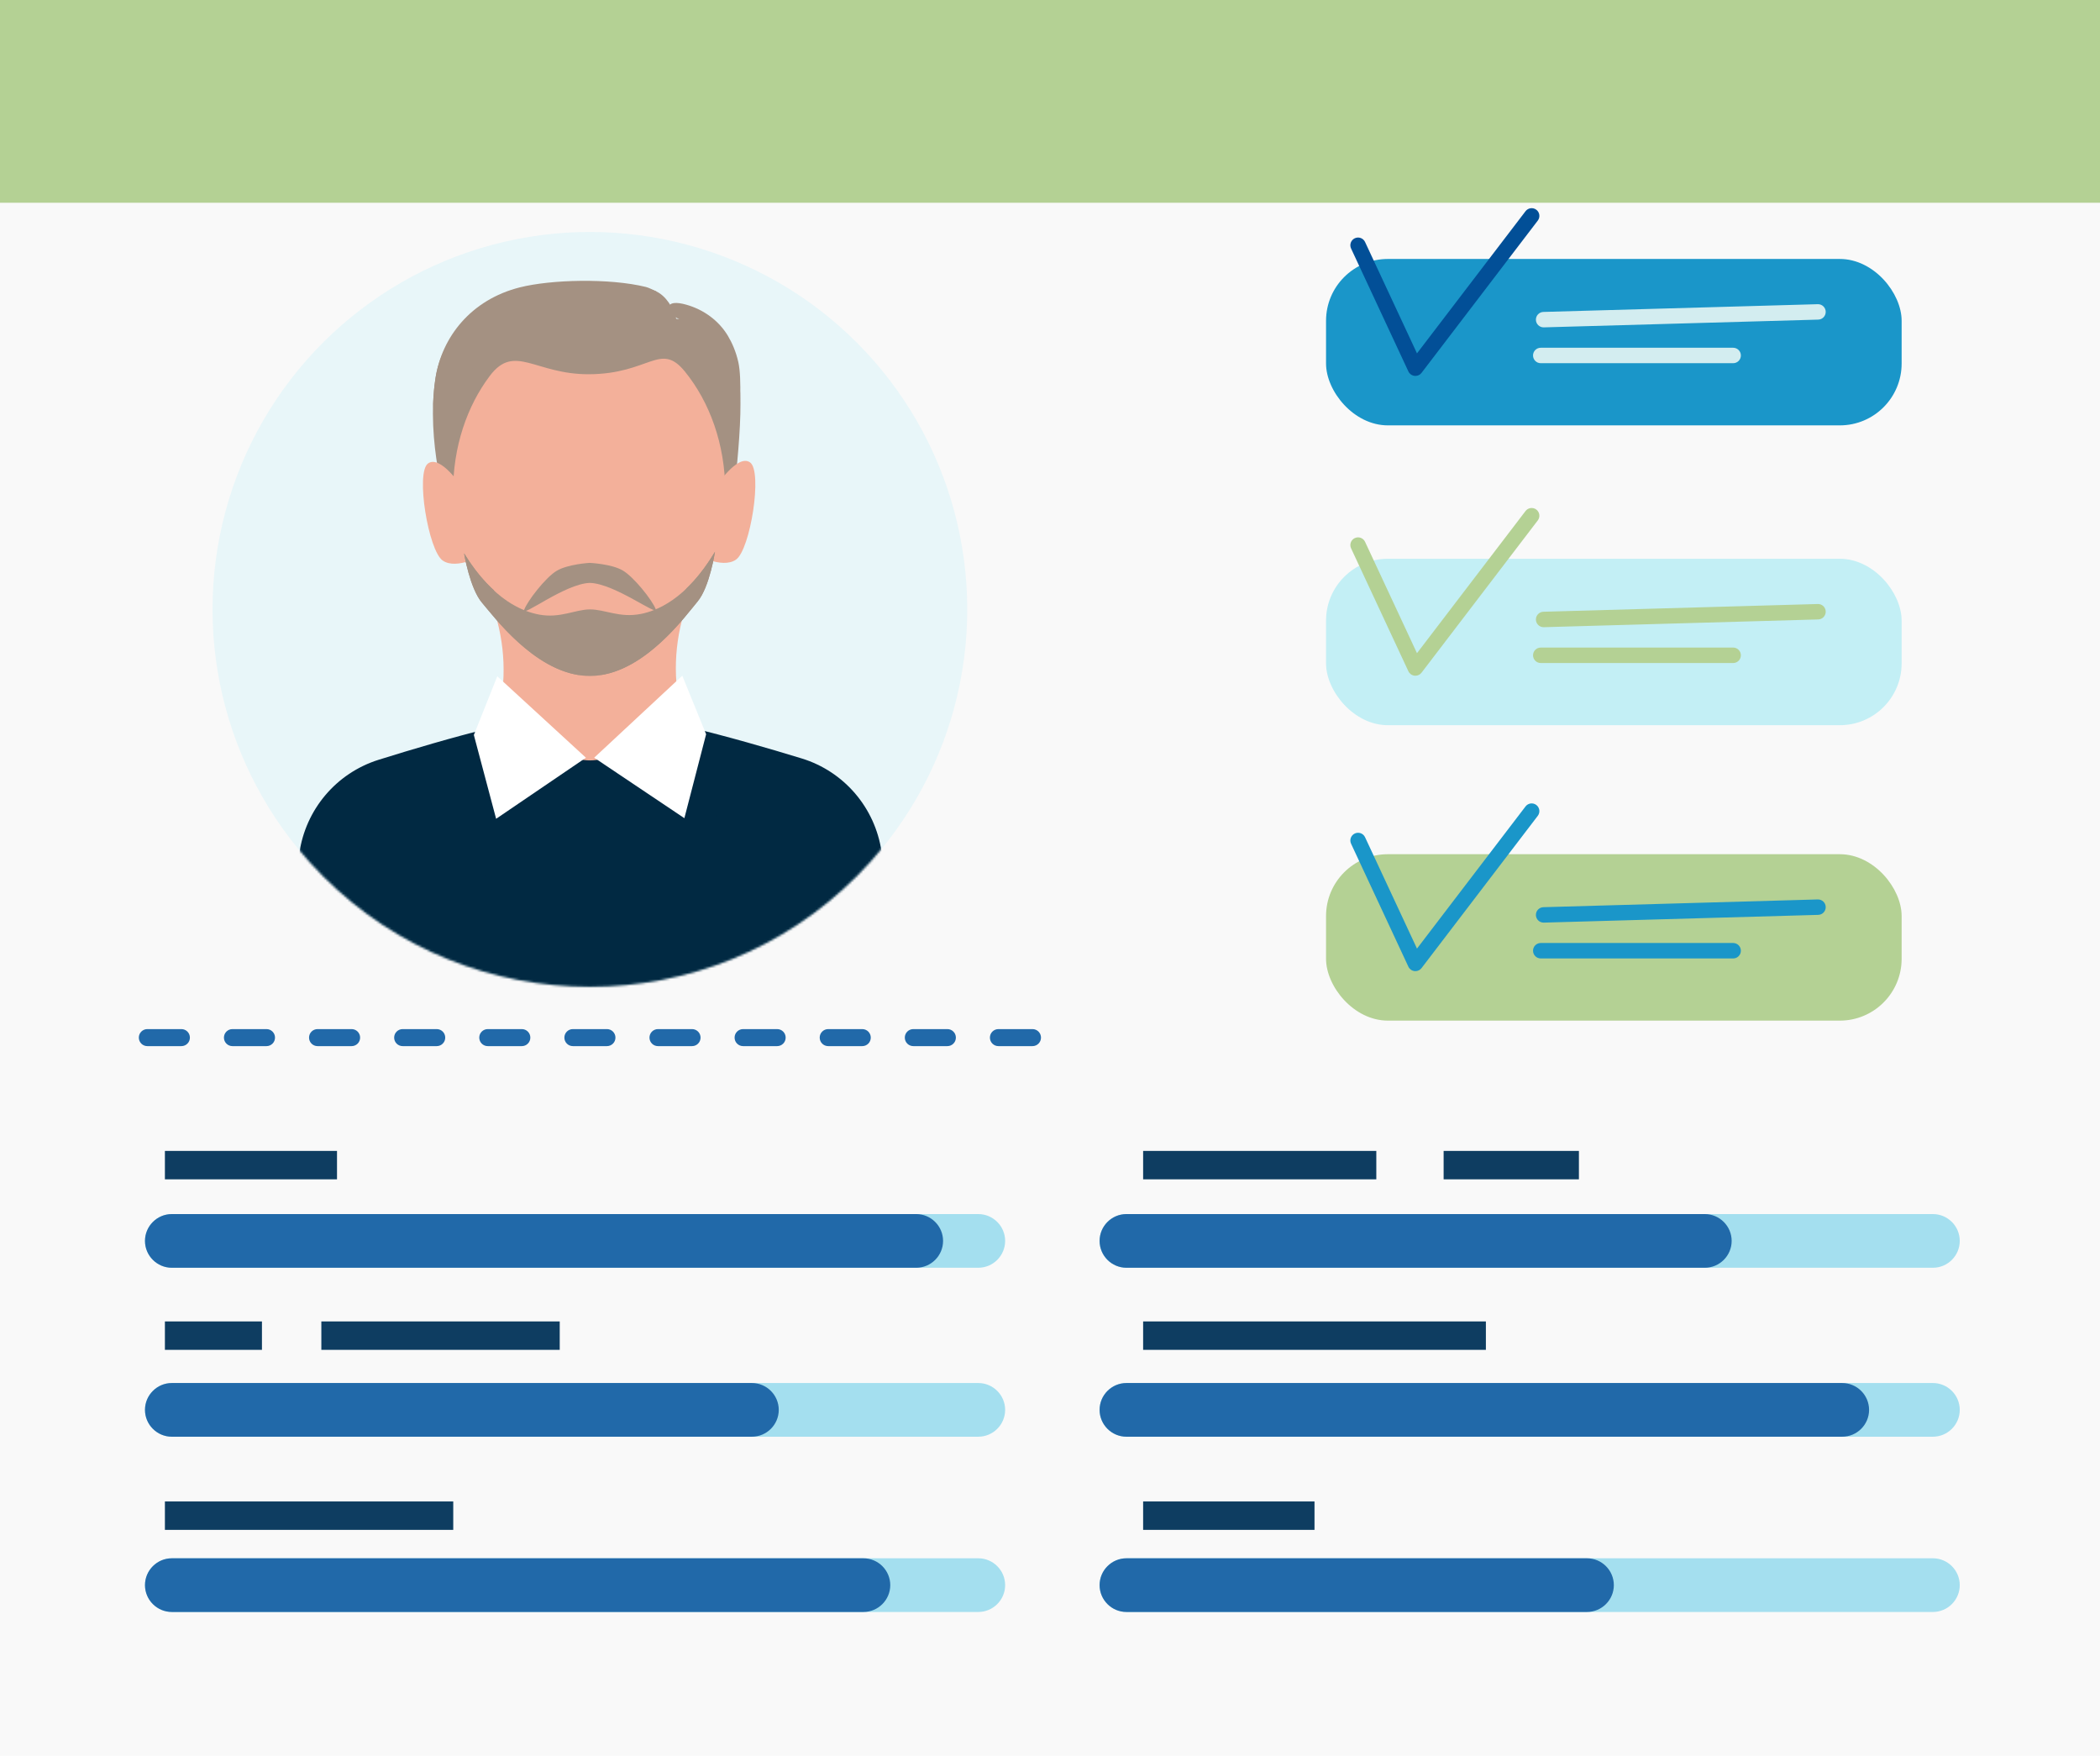 <?xml version="1.0" encoding="UTF-8"?>
<svg xmlns="http://www.w3.org/2000/svg" xmlns:xlink="http://www.w3.org/1999/xlink" id="Layer_1" viewBox="0 0 957.13 800">
  <defs>
    <style>.cls-1{fill:#f3b09a;}.cls-2{fill:#f9f9f9;}.cls-3{fill:#024f97;}.cls-4{fill:#012942;}.cls-5{fill:#e8f6f9;}.cls-6{fill:#fff;}.cls-7{fill:#b4d194;}.cls-8{fill:#a4dfef;}.cls-9{fill:#a49182;}.cls-10{fill:#c3eff5;}.cls-11{fill:#d3edf0;}.cls-12{fill:#2169a9;}.cls-13{fill:#0e3d61;}.cls-14{fill:#1a96c9;}.cls-15{fill:none;mask:url(#mask);}</style>
    <mask id="mask" x="96.87" y="105.7" width="343.99" height="386.3" maskUnits="userSpaceOnUse">
      <circle class="cls-6" cx="268.86" cy="277.69" r="171.99" transform="translate(-117.61 271.45) rotate(-45)"></circle>
    </mask>
  </defs>
  <rect class="cls-2" width="957.13" height="800"></rect>
  <rect class="cls-7" width="957.13" height="92.39"></rect>
  <circle class="cls-5" cx="268.86" cy="277.69" r="171.99" transform="translate(-117.61 271.45) rotate(-45)"></circle>
  <g class="cls-15">
    <path class="cls-4" d="m401.78,388.06c-2.93-20.01-17.08-36.55-36.43-42.47-30.38-9.3-74.72-21.6-96.46-21.53-21.75.07-66.01,12.66-96.32,22.15-19.3,6.05-33.36,22.67-36.15,42.71l-16.84,81.27c-1.16,11.71,8.06,21.85,19.82,21.81l36.58-.18,97.09-.48,124.13-.11c11.77-.04,20.92-10.24,19.68-21.94l-15.1-81.23Z"></path>
    <path class="cls-9" d="m332.1,160.76c-4.27-7.39-11.58-12.68-19.83-14.84-3.85-1.01-7.34-1.08-7.67,1.79-.75,6.62-5.48,25.55-5.48,25.55l33.87,63.5s6.96-49.42,3.57-64.56c-1.02-4.54-2.66-8.35-4.45-11.45Z"></path>
    <path class="cls-9" d="m336.5,164.97c-1.07-4.77-2.82-8.72-4.72-11.91-4.2-7.05-11.18-12.05-19.08-14.25-4.04-1.12-7.81-1.33-8.16,1.66-.15,1.31,0,2.71,3.3,4.1,3.57,1.69,7.31,4.63,7.31,4.63,0,0,10.27,6.96,13.67,22.1,2.1,9.38.23,31.92-1.5,47.71l5.61,10.51s6.96-49.42,3.57-64.56Z"></path>
    <path class="cls-9" d="m308.23,157.79c-4.97,12.96-15.13,28.05-35.58,28.42l-68.68,46.23s-9.99-31.01-5.49-60.13c2.89-18.67,16.69-33.22,38.99-38.87,14.14-3.58,40.59-2.72,58.07-1.61,9.84.63,16.22,16.75,12.69,25.96Z"></path>
    <path class="cls-9" d="m299.08,132.75c-1.11-.52-3.45-1.69-4.65-1.98-16.72-4.11-43.42-3.4-57.56.19-22.3,5.65-35.5,22.68-38.38,41.35-.6,3.9-.93,7.83-1.07,11.72.95,20.83,6.49,38.09,6.49,38.09l.31-.21h.05s0-.05,0-.05c-.26-2.61-.37-5.32-.38-8.03-.07-20.32,6.12-39.64,17.28-54.47,8-10.57,15.58-8.29,25.27-5.46,5.99,1.77,12.76,3.75,21.87,3.72,18.71-.06,28.56-14.28,30.78-24.86Z"></path>
    <path class="cls-1" d="m326.18,222.02s9.91-15.42,15.69-11.31c5.78,4.11.1,39.73-6.4,44.28-6.5,4.56-18.93-2.73-18.93-2.73l9.63-30.24Z"></path>
    <path class="cls-1" d="m210.85,222.39s-10.01-15.36-15.76-11.21c-5.75,4.15.16,39.73,6.68,44.24,6.53,4.52,18.91-2.86,18.91-2.86l-9.83-30.17Z"></path>
    <path class="cls-4" d="m243.88,338.83c1.25.59,54.82-.18,54.82-.18l28.05,32.37-33.6,84.38-45.13.15-41.02-87.06,36.88-29.65Z"></path>
    <path class="cls-1" d="m311.76,329.76c-14.29,1.46-28.48,16.69-42.77,16.74-14.31.05-28.71-15.09-43.02-16.46,4.81-16.71,4.75-33.4-.16-50.08,28.59-2.93,57.19-3.02,85.79-.28-4.81,16.71-4.75,33.4.16,50.08Z"></path>
    <polygon class="cls-6" points="226.65 308.17 215.97 334.91 226.12 373.1 267.05 345.27 226.65 308.17"></polygon>
    <polygon class="cls-6" points="310.97 307.9 321.83 334.57 311.92 372.82 270.82 345.26 310.97 307.9"></polygon>
    <path class="cls-1" d="m330.54,223.73c.14,42.51-27.51,77.07-61.76,77.18-34.25.11-62.13-34.26-62.26-76.77-.07-20.47,6.31-39.09,16.76-52.91,11.26-14.89,20.62-.62,45.08-.7,27.73-.09,32.58-15.06,43.85-1.17,11.27,13.89,18.27,33.12,18.34,54.37Z"></path>
    <path class="cls-9" d="m298.82,277.5c-1.45-3.87-9.88-14.61-15.07-17.6-5.19-2.99-15.02-3.41-15.02-3.41,0,0-9.82.54-14.98,3.6-5.16,3.05-13.45,13.9-14.85,17.78-1.39,3.85,18.44-11.86,29.89-12.26,11.46.25,31.48,15.71,30.04,11.88Z"></path>
    <path class="cls-9" d="m292.03,279.76c-9.59,1.91-16.39-2.11-23.17-2.07-6.77.04-13.52,4.15-23.14,2.36-6.94-1.29-20.74-6.05-34.17-27.91,0,0,2.57,16.06,8.18,22.51,5.6,6.45,25.51,33.53,49.33,33.38,23.82-.15,43.38-27.47,48.9-33.99,5.52-6.52,7.9-22.61,7.9-22.61-13.15,22.03-26.9,26.96-33.82,28.34Z"></path>
    <path class="cls-9" d="m265.4,307.79c-22.22-2.28-40.41-26.93-45.69-33.09-5.56-6.56-8.22-22.56-8.22-22.56,4.49,7.37,9.23,12.86,13.56,16.74.69,2.15,1.64,4.3,2.73,5.77,4.34,6.03,19.3,30.16,37.62,33.14Z"></path>
    <path class="cls-9" d="m325.88,251.42s-2.46,16.03-7.93,22.66c-5.21,6.22-23.09,31.1-45.28,33.66,18.28-3.21,32.93-27.53,37.34-33.61,1.07-1.62,2-3.65,2.79-5.94,4.28-4.06,8.69-9.47,13.08-16.77Z"></path>
  </g>
  <path class="cls-12" d="m470.58,476.69h-15.52c-2.14,0-3.88-1.73-3.88-3.88s1.73-3.88,3.88-3.88h15.52c2.14,0,3.88,1.73,3.88,3.88s-1.74,3.88-3.88,3.88Zm-38.79,0h-15.52c-2.14,0-3.88-1.73-3.88-3.88s1.74-3.88,3.88-3.88h15.52c2.14,0,3.88,1.73,3.88,3.88s-1.74,3.88-3.88,3.88Zm-38.79,0h-15.52c-2.14,0-3.88-1.73-3.88-3.88s1.73-3.88,3.88-3.88h15.52c2.14,0,3.88,1.73,3.88,3.88s-1.73,3.88-3.88,3.88Zm-38.79,0h-15.52c-2.14,0-3.88-1.73-3.88-3.88s1.73-3.88,3.88-3.88h15.52c2.14,0,3.88,1.73,3.88,3.88s-1.74,3.88-3.88,3.88Zm-38.79,0h-15.52c-2.14,0-3.88-1.73-3.88-3.88s1.74-3.88,3.88-3.88h15.52c2.14,0,3.88,1.73,3.88,3.88s-1.74,3.88-3.88,3.88Zm-38.79,0h-15.52c-2.14,0-3.88-1.73-3.88-3.88s1.73-3.88,3.88-3.88h15.52c2.14,0,3.88,1.73,3.88,3.88s-1.73,3.88-3.88,3.88Zm-38.79,0h-15.52c-2.14,0-3.88-1.73-3.88-3.88s1.73-3.88,3.88-3.88h15.52c2.14,0,3.88,1.73,3.88,3.88s-1.74,3.88-3.88,3.88Zm-38.79,0h-15.52c-2.14,0-3.88-1.73-3.88-3.88s1.74-3.88,3.88-3.88h15.52c2.14,0,3.88,1.73,3.88,3.88s-1.74,3.88-3.88,3.88Zm-38.79,0h-15.52c-2.14,0-3.88-1.73-3.88-3.88s1.73-3.88,3.88-3.88h15.52c2.14,0,3.88,1.73,3.88,3.88s-1.73,3.88-3.88,3.88Zm-38.79,0h-15.52c-2.15,0-3.88-1.73-3.88-3.88s1.73-3.88,3.88-3.88h15.52c2.14,0,3.88,1.73,3.88,3.88s-1.74,3.88-3.88,3.88Zm-38.79,0h-15.52c-2.14,0-3.88-1.73-3.88-3.88s1.74-3.88,3.88-3.88h15.52c2.14,0,3.88,1.73,3.88,3.88s-1.74,3.88-3.88,3.88Z"></path>
  <path class="cls-8" d="m445.89,577.68H78.31c-6.73,0-12.23-5.5-12.23-12.23h0c0-6.73,5.5-12.23,12.23-12.23h367.58c6.73,0,12.23,5.5,12.23,12.23h0c0,6.73-5.5,12.23-12.23,12.23Z"></path>
  <path class="cls-12" d="m417.59,577.68H78.31c-6.73,0-12.23-5.5-12.23-12.23h0c0-6.73,5.5-12.23,12.23-12.23h339.29c6.73,0,12.23,5.5,12.23,12.23h0c0,6.73-5.5,12.23-12.23,12.23Z"></path>
  <path class="cls-8" d="m445.89,654.67H78.31c-6.73,0-12.23-5.5-12.23-12.23h0c0-6.73,5.5-12.23,12.23-12.23h367.58c6.73,0,12.23,5.5,12.23,12.23h0c0,6.73-5.5,12.23-12.23,12.23Z"></path>
  <path class="cls-12" d="m342.7,654.67H78.31c-6.73,0-12.23-5.5-12.23-12.23h0c0-6.73,5.5-12.23,12.23-12.23h264.4c6.73,0,12.23,5.5,12.23,12.23h0c0,6.73-5.5,12.23-12.23,12.23Z"></path>
  <path class="cls-8" d="m445.89,734.53H78.31c-6.73,0-12.23-5.5-12.23-12.23h0c0-6.73,5.5-12.23,12.23-12.23h367.58c6.73,0,12.23,5.5,12.23,12.23h0c0,6.73-5.5,12.23-12.23,12.23Z"></path>
  <path class="cls-12" d="m393.53,734.53H78.31c-6.73,0-12.23-5.5-12.23-12.23h0c0-6.73,5.5-12.23,12.23-12.23h315.22c6.73,0,12.23,5.5,12.23,12.23h0c0,6.73-5.5,12.23-12.23,12.23Z"></path>
  <path class="cls-8" d="m880.98,577.68h-367.58c-6.73,0-12.23-5.5-12.23-12.23h0c0-6.73,5.5-12.23,12.23-12.23h367.58c6.73,0,12.23,5.5,12.23,12.23h0c0,6.73-5.5,12.23-12.23,12.23Z"></path>
  <path class="cls-12" d="m777.02,577.68h-263.62c-6.73,0-12.23-5.5-12.23-12.23h0c0-6.73,5.5-12.23,12.23-12.23h263.62c6.73,0,12.23,5.5,12.23,12.23h0c0,6.73-5.5,12.23-12.23,12.23Z"></path>
  <path class="cls-8" d="m880.98,654.67h-367.58c-6.73,0-12.23-5.5-12.23-12.23h0c0-6.73,5.5-12.23,12.23-12.23h367.58c6.73,0,12.23,5.5,12.23,12.23h0c0,6.73-5.5,12.23-12.23,12.23Z"></path>
  <path class="cls-12" d="m839.65,654.67h-326.25c-6.73,0-12.23-5.5-12.23-12.23h0c0-6.73,5.5-12.23,12.23-12.23h326.25c6.73,0,12.23,5.5,12.23,12.23h0c0,6.73-5.5,12.23-12.23,12.23Z"></path>
  <path class="cls-8" d="m880.98,734.53h-367.58c-6.73,0-12.23-5.5-12.23-12.23h0c0-6.73,5.5-12.23,12.23-12.23h367.58c6.73,0,12.23,5.5,12.23,12.23h0c0,6.73-5.5,12.23-12.23,12.23Z"></path>
  <path class="cls-12" d="m723.32,734.53h-209.92c-6.73,0-12.23-5.5-12.23-12.23h0c0-6.73,5.5-12.23,12.23-12.23h209.92c6.73,0,12.23,5.5,12.23,12.23h0c0,6.73-5.5,12.23-12.23,12.23Z"></path>
  <rect class="cls-13" x="75.16" y="524.44" width="78.44" height="12.95"></rect>
  <rect class="cls-13" x="75.16" y="684.17" width="131.42" height="12.95"></rect>
  <rect class="cls-13" x="75.16" y="602.14" width="44.23" height="12.95"></rect>
  <rect class="cls-13" x="146.46" y="602.14" width="108.65" height="12.95"></rect>
  <rect class="cls-13" x="521.01" y="524.44" width="106.28" height="12.95"></rect>
  <rect class="cls-13" x="657.97" y="524.44" width="61.66" height="12.95"></rect>
  <rect class="cls-13" x="521.01" y="684.17" width="78.11" height="12.95"></rect>
  <rect class="cls-13" x="521.01" y="602.14" width="156.22" height="12.95"></rect>
  <rect class="cls-14" x="604.38" y="118" width="262.34" height="75.83" rx="28.18" ry="28.18"></rect>
  <path class="cls-3" d="m645.1,171.29c-.13,0-.25,0-.38-.02-1.22-.13-2.29-.89-2.81-2.01l-26.12-56.02c-.82-1.76-.06-3.85,1.7-4.67,1.76-.82,3.85-.06,4.67,1.7l23.67,50.75,49.47-64.78c1.18-1.54,3.38-1.84,4.93-.66,1.54,1.18,1.84,3.38.66,4.93l-52.99,69.4c-.67.88-1.71,1.38-2.79,1.38Z"></path>
  <path class="cls-11" d="m703.54,149.17c-1.9,0-3.46-1.51-3.51-3.42-.05-1.94,1.47-3.56,3.42-3.61l125.06-3.53c1.93-.05,3.56,1.47,3.61,3.42.05,1.94-1.47,3.56-3.42,3.61l-125.06,3.53s-.07,0-.1,0Z"></path>
  <path class="cls-11" d="m789.93,165.5h-87.69c-1.94,0-3.52-1.57-3.52-3.52s1.57-3.52,3.52-3.52h87.69c1.94,0,3.52,1.57,3.52,3.52s-1.57,3.52-3.52,3.52Z"></path>
  <rect class="cls-10" x="604.38" y="254.62" width="262.34" height="75.83" rx="28.18" ry="28.18"></rect>
  <path class="cls-7" d="m645.1,307.91c-.13,0-.25,0-.38-.02-1.22-.13-2.29-.89-2.81-2.01l-26.12-56.02c-.82-1.76-.06-3.85,1.7-4.67,1.76-.82,3.85-.06,4.67,1.7l23.67,50.75,49.47-64.78c1.18-1.54,3.38-1.84,4.93-.66,1.54,1.18,1.84,3.38.66,4.93l-52.99,69.4c-.67.88-1.71,1.38-2.79,1.38Z"></path>
  <path class="cls-7" d="m703.54,285.79c-1.9,0-3.46-1.51-3.51-3.42-.05-1.94,1.47-3.56,3.42-3.61l125.06-3.53c1.93-.06,3.56,1.47,3.61,3.42.05,1.94-1.47,3.56-3.42,3.61l-125.06,3.53s-.07,0-.1,0Z"></path>
  <path class="cls-7" d="m789.93,302.12h-87.69c-1.94,0-3.52-1.57-3.52-3.52s1.57-3.52,3.52-3.52h87.69c1.94,0,3.52,1.57,3.52,3.52s-1.57,3.52-3.52,3.52Z"></path>
  <rect class="cls-7" x="604.38" y="389.24" width="262.34" height="75.83" rx="28.18" ry="28.18"></rect>
  <path class="cls-14" d="m645.1,442.52c-.13,0-.25,0-.38-.02-1.22-.13-2.29-.89-2.81-2.01l-26.12-56.02c-.82-1.76-.06-3.85,1.7-4.67,1.76-.82,3.85-.06,4.67,1.7l23.67,50.75,49.47-64.78c1.18-1.54,3.38-1.84,4.93-.66,1.54,1.18,1.84,3.38.66,4.93l-52.99,69.4c-.67.88-1.71,1.38-2.79,1.38Z"></path>
  <path class="cls-14" d="m703.54,420.41c-1.9,0-3.46-1.51-3.51-3.42-.05-1.94,1.47-3.56,3.42-3.61l125.06-3.53c1.93-.05,3.56,1.47,3.61,3.42.05,1.94-1.47,3.56-3.42,3.61l-125.06,3.53s-.07,0-.1,0Z"></path>
  <path class="cls-14" d="m789.93,436.74h-87.69c-1.94,0-3.52-1.57-3.52-3.52s1.57-3.52,3.52-3.52h87.69c1.94,0,3.52,1.57,3.52,3.52s-1.57,3.52-3.52,3.52Z"></path>
</svg>
